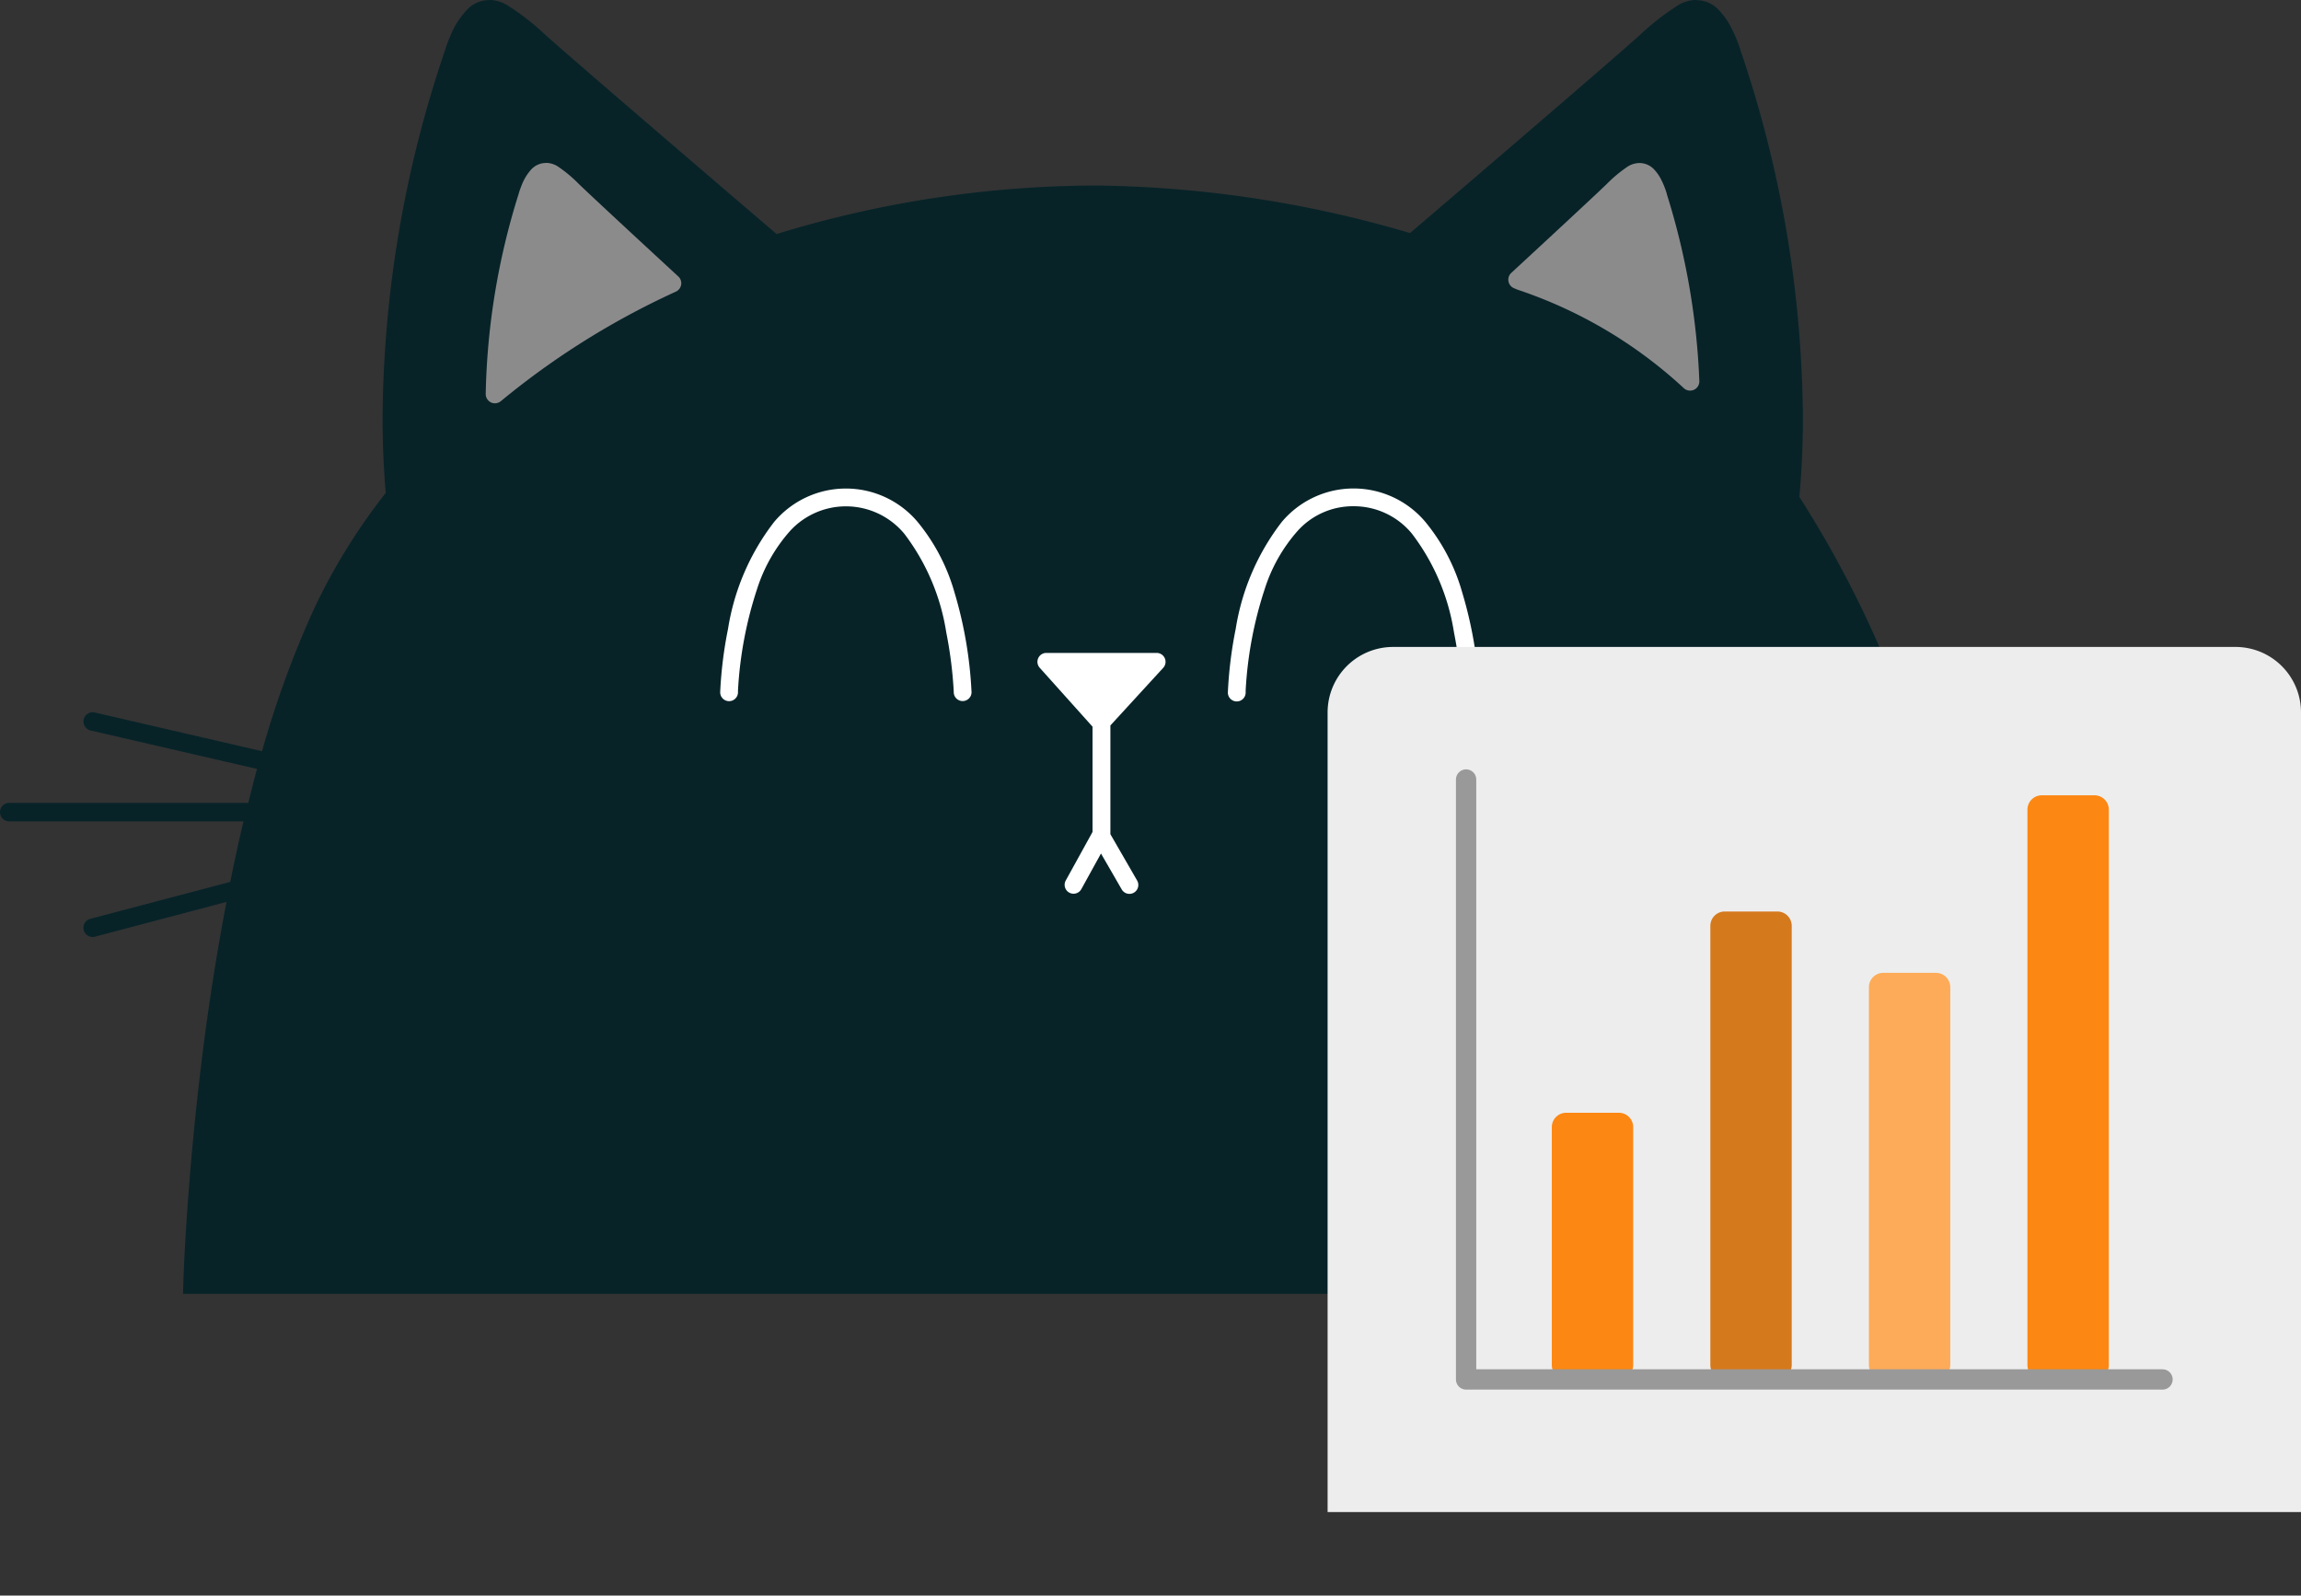 <svg xmlns="http://www.w3.org/2000/svg" xmlns:xlink="http://www.w3.org/1999/xlink" width="113.275" height="78.545" viewBox="0 0 113.275 78.545">
  <rect x="0" y="0" width="113.275" height="78.545" fill="#333333" stroke="none"/>
  <defs>
    <clipPath id="clip-path">
      <rect id="Rechteck_1214" data-name="Rechteck 1214" width="37.367" height="19.952" fill="none"/>
    </clipPath>
  </defs>
  <g id="Gruppe_1481" data-name="Gruppe 1481" transform="translate(-587.726 -6697)">
    <path id="Pfad_2382" data-name="Pfad 2382" d="M107.82,39.525H95.236q-.215-.738-.447-1.479l9.027-2.086a.454.454,0,0,0-.205-.886l-9.1,2.1A53.2,53.2,0,0,0,88.58,24.46c.094-1.01.174-2.324.174-3.917A57.151,57.151,0,0,0,85.68,2.471,6.625,6.625,0,0,0,85.2,1.315,3.44,3.44,0,0,0,84.59.47,1.492,1.492,0,0,0,83.57.01h0L83.427,0a1.785,1.785,0,0,0-.909.318,12.378,12.378,0,0,0-1.782,1.4c-1.541,1.384-8.3,7.175-11.322,9.755a56.563,56.563,0,0,0-15.409-2.34,53.915,53.915,0,0,0-15.774,2.388c-2.988-2.555-9.825-8.409-11.377-9.8a12.326,12.326,0,0,0-1.782-1.4A1.785,1.785,0,0,0,24.163,0l-.119.006-.025,0h0A1.488,1.488,0,0,0,23,.47a4.057,4.057,0,0,0-.819,1.271,6.7,6.7,0,0,0-.272.731h0a57.178,57.178,0,0,0-3.075,18.077c0,1.489.071,2.735.156,3.717a29.582,29.582,0,0,0-3.524,5.691A48.5,48.5,0,0,0,12.9,36.98L4.663,35.074a.454.454,0,0,0-.2.886l8.189,1.893c-.152.554-.289,1.113-.429,1.673H.454a.454.454,0,1,0,0,.908H11.986c-.235.992-.45,1.987-.649,2.978l-6.892,1.82a.454.454,0,0,0,.232.878L11.15,44.4c-.454,2.378-.823,4.719-1.105,6.892-.876,6.744-1.023,11.926-1.023,11.936l-.013.467H99l-.009-.462a99.888,99.888,0,0,0-1.475-13.8c-.29-1.665-.64-3.417-1.054-5.212L103.6,46.11a.454.454,0,0,0,.232-.878l-7.6-2.008c-.223-.921-.468-1.854-.729-2.79H107.82a.454.454,0,1,0,0-.908" transform="translate(587.726 6697)" fill="#072328"/>
    <path id="Pfad_2383" data-name="Pfad 2383" d="M89.563,10.369A3.959,3.959,0,0,0,89.3,9.69a2.138,2.138,0,0,0-.356-.527.99.99,0,0,0-.678-.325v0l-.024,0-.072,0a1.113,1.113,0,0,0-.6.216,6.7,6.7,0,0,0-.968.816c-.631.61-2.966,2.773-4.7,4.375a.454.454,0,0,0,.134.753l.152.064.037.015A22.532,22.532,0,0,1,90.4,19.923a.455.455,0,0,0,.76-.351,35.2,35.2,0,0,0-1.6-9.2" transform="translate(580.222 6696.189)" fill="#8c8b8b"/>
    <path id="Pfad_2389" data-name="Pfad 2389" d="M35.812,14.424c-1.753-1.617-4.25-3.927-4.906-4.562a6.7,6.7,0,0,0-.968-.816,1.115,1.115,0,0,0-.6-.216l-.088.005h-.009l0,0a.986.986,0,0,0-.678.325,2.475,2.475,0,0,0-.47.78,4.068,4.068,0,0,0-.15.436,34.98,34.98,0,0,0-1.615,9.828.454.454,0,0,0,.744.356,38.869,38.869,0,0,1,8.616-5.392.454.454,0,0,0,.122-.747" transform="translate(585.309 6696.189)" fill="#8c8b8b"/>
    <rect id="Rechteck_1108" data-name="Rechteck 1108" width="108.274" height="78.545" transform="translate(587.726 6697)" fill="none"/>
    <g id="Gruppe_1479" data-name="Gruppe 1479" transform="translate(623.18 6721.048)">
      <g id="Gruppe_1478" data-name="Gruppe 1478" transform="translate(0 0.001)" clip-path="url(#clip-path)">
        <path id="Pfad_2493" data-name="Pfad 2493" d="M12.373,10.017A20.463,20.463,0,0,0,11.53,5.1,9.547,9.547,0,0,0,9.721,1.647a4.615,4.615,0,0,0-7.067,0A11.552,11.552,0,0,0,.386,6.909,20.536,20.536,0,0,0,0,10.017a.438.438,0,0,0,.876.025l0-.1a19.263,19.263,0,0,1,.945-5.012A7.917,7.917,0,0,1,3.451,2.076a3.731,3.731,0,0,1,5.614.152A10.733,10.733,0,0,1,11.129,7.08a20.754,20.754,0,0,1,.308,2.1c.025.268.04.485.05.633s.011.224.011.224a.438.438,0,0,0,.876-.025Z" transform="translate(0 0)" fill="#fff"/>
        <path id="Pfad_2494" data-name="Pfad 2494" d="M40.9,10.017A20.436,20.436,0,0,0,40.053,5.1a9.547,9.547,0,0,0-1.809-3.456,4.616,4.616,0,0,0-7.068,0,11.562,11.562,0,0,0-2.268,5.262,20.594,20.594,0,0,0-.386,3.108.438.438,0,1,0,.875.025l0-.1a19.263,19.263,0,0,1,.945-5.012,7.93,7.93,0,0,1,1.626-2.855,3.658,3.658,0,0,1,2.738-1.2,3.7,3.7,0,0,1,2.877,1.351A10.742,10.742,0,0,1,39.652,7.08a21.008,21.008,0,0,1,.308,2.1c.025.268.04.485.049.633s.011.224.011.224a.438.438,0,0,0,.876-.025Z" transform="translate(-3.529 0)" fill="#fff"/>
        <path id="Pfad_2495" data-name="Pfad 2495" d="M21.414,12.806l2.6-2.836a.438.438,0,0,0-.322-.734H18.261a.438.438,0,0,0-.326.731l2.6,2.9v5.182l-1.319,2.391a.438.438,0,0,0,.768.423l.967-1.753,1.016,1.76a.438.438,0,1,0,.759-.437L21.414,18.16V12.806Z" transform="translate(-2.205 -1.143)" fill="#fff"/>
      </g>
    </g>
    <g id="Gruppe_1480" data-name="Gruppe 1480" transform="translate(78.508 -479.901)">
      <path id="Pfad_1513" data-name="Pfad 1513" d="M47.919,66.031V26.667a3.223,3.223,0,0,0-3.224-3.222H3.224A3.223,3.223,0,0,0,0,26.667V66.031Z" transform="translate(574.574 7185.304)" fill="#ededed"/>
      <path id="Pfad_1514" data-name="Pfad 1514" d="M8.789,34.84h-2.6a.706.706,0,0,0-.7.706V47.262a.705.705,0,0,0,.7.7h2.6a.706.706,0,0,0,.706-.7V35.546a.706.706,0,0,0-.706-.706" transform="translate(580.123 7196.84)" fill="#fc8712"/>
      <path id="Pfad_1515" data-name="Pfad 1515" d="M12.667,29.917h-2.6a.706.706,0,0,0-.7.706V52.246a.705.705,0,0,0,.7.7h2.6a.706.706,0,0,0,.706-.7V30.623a.706.706,0,0,0-.706-.706" transform="translate(584.049 7191.855)" fill="#d5791d"/>
      <path id="Pfad_1516" data-name="Pfad 1516" d="M16.546,31.417h-2.6a.706.706,0,0,0-.7.706v18.6a.705.705,0,0,0,.7.7h2.6a.706.706,0,0,0,.706-.7v-18.6a.706.706,0,0,0-.706-.706" transform="translate(587.976 7193.375)" fill="#fdab58"/>
      <path id="Pfad_1517" data-name="Pfad 1517" d="M20.424,27.074h-2.6a.706.706,0,0,0-.7.706V55.123a.706.706,0,0,0,.7.706h2.6a.706.706,0,0,0,.706-.706V27.78a.706.706,0,0,0-.706-.706" transform="translate(591.902 7188.978)" fill="#fc8712"/>
      <path id="Pfad_1518" data-name="Pfad 1518" d="M3.388,26.688V56.221H37.671" transform="translate(578.004 7188.587)" fill="none" stroke="#999" stroke-linecap="round" stroke-linejoin="round" stroke-width="1"/>
    </g>
  </g>
</svg>

